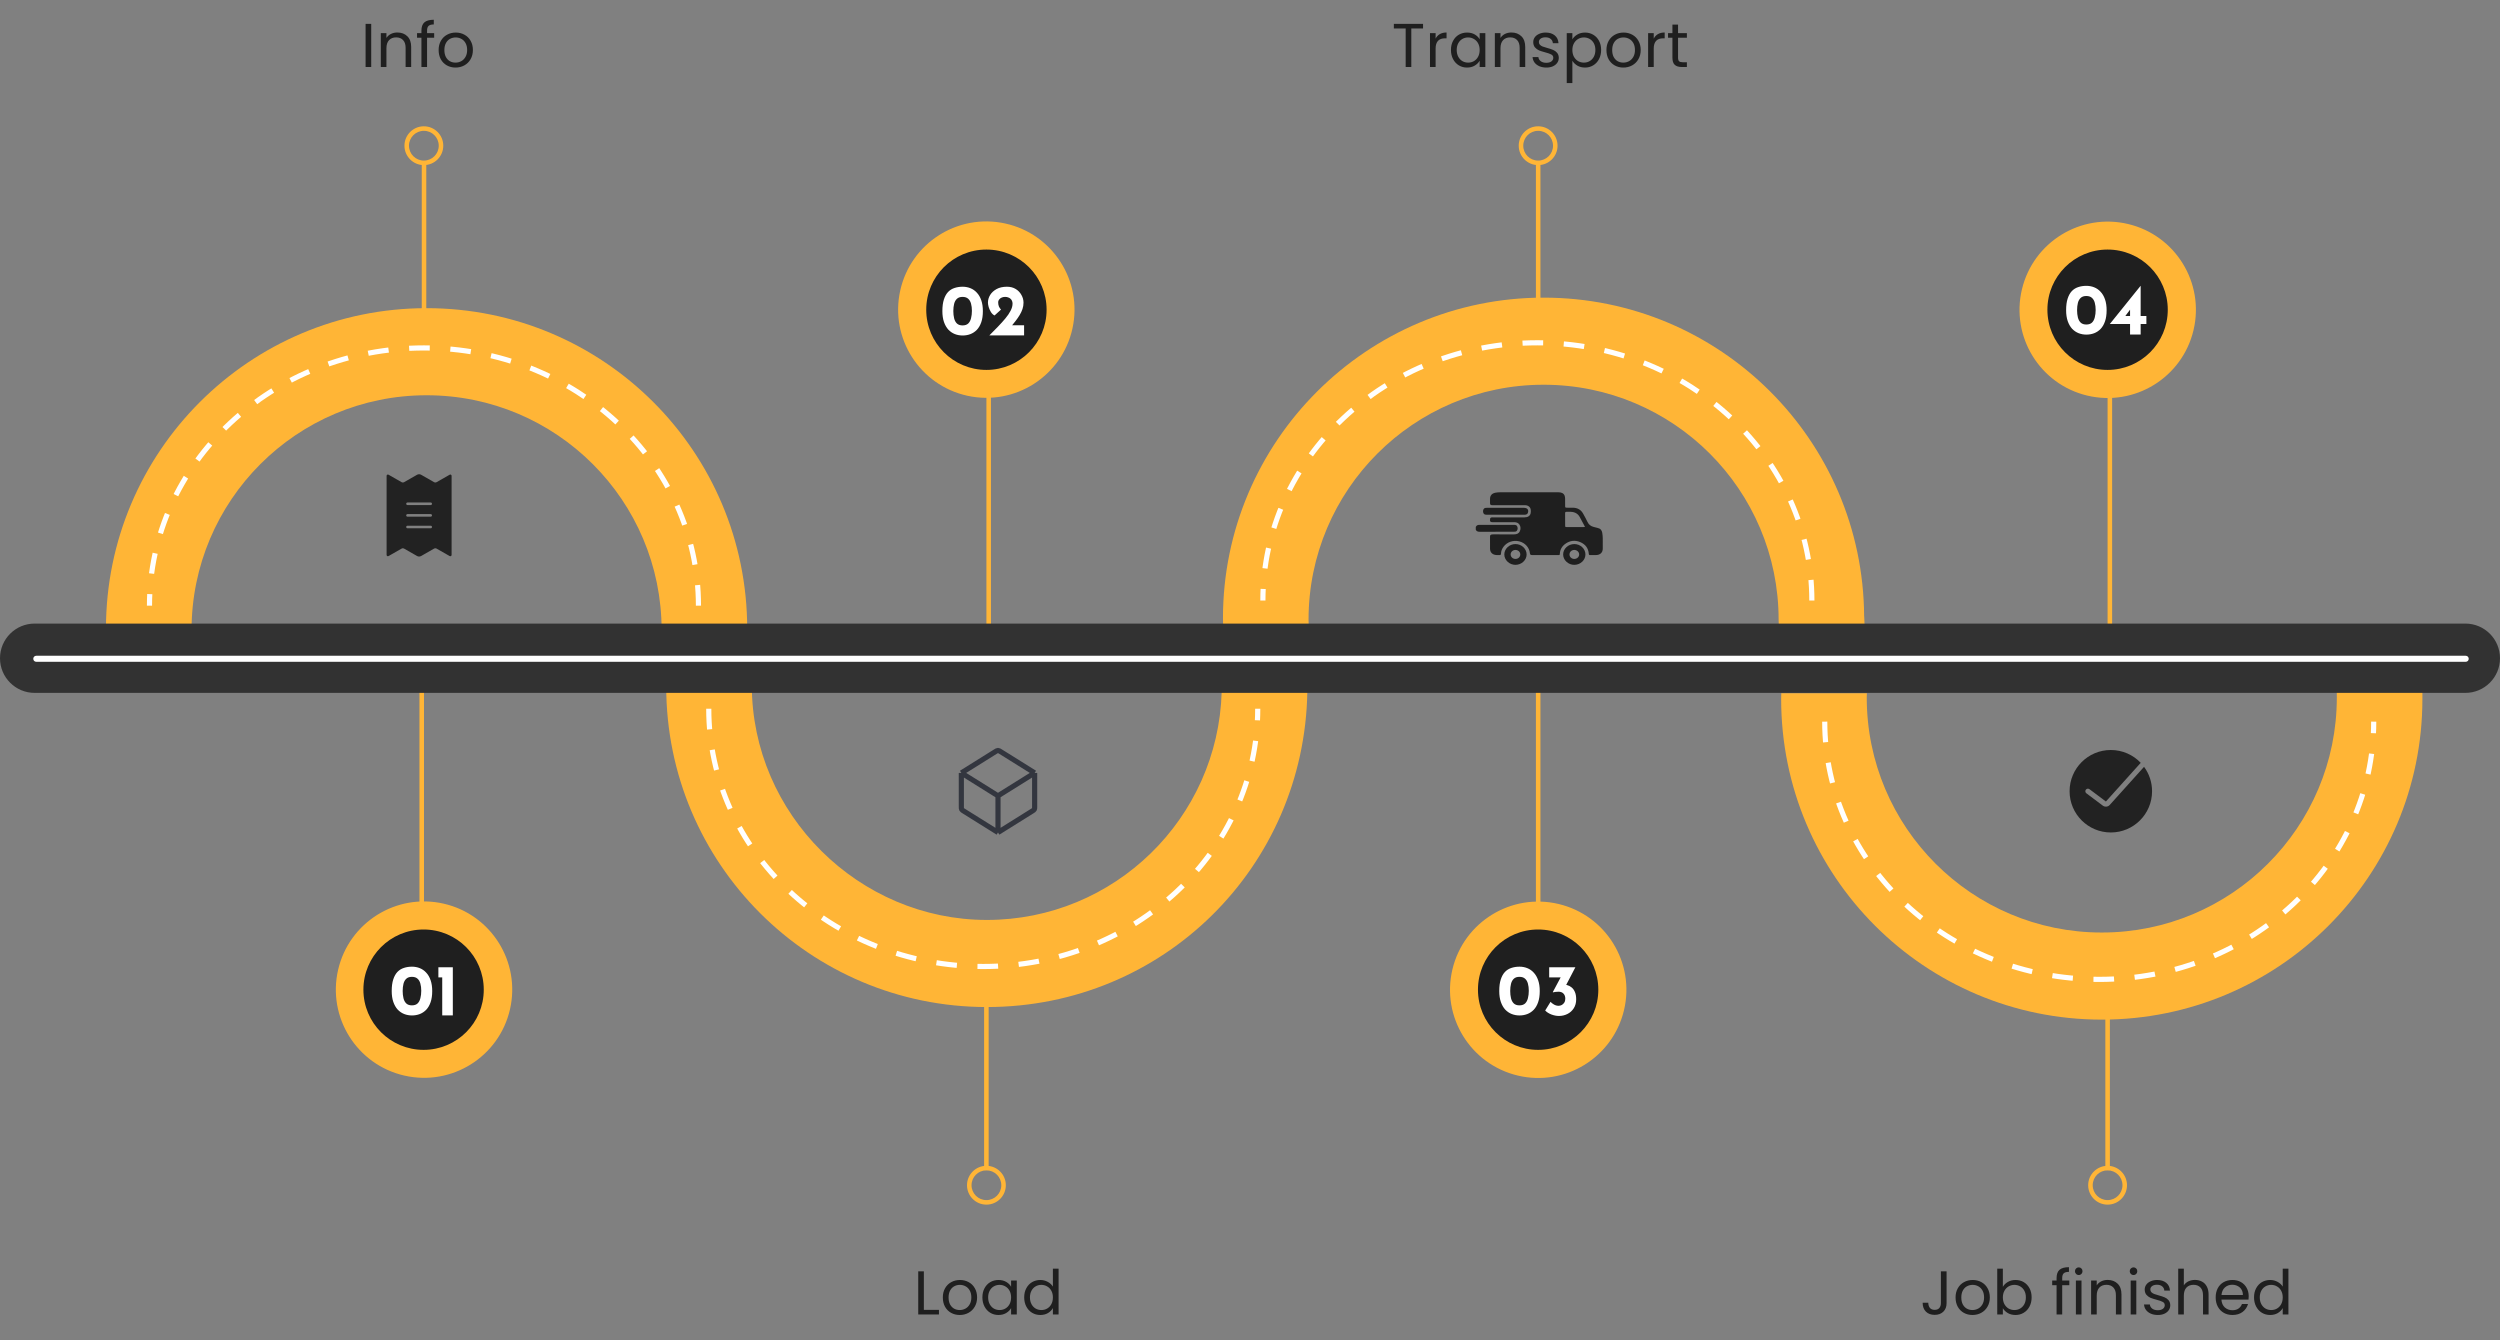 <svg width="970" height="520" viewBox="0 0 970 520" fill="none" xmlns="http://www.w3.org/2000/svg">
<rect x="0" y="0" width="970" height="520" fill="#808080" stroke="none"/>
<g clip-path="url(#clip0_78_106)">
<path d="M572.604 204.457C572.862 203.851 573.35 203.637 574.037 203.64C578.493 203.652 582.952 203.648 587.408 203.644C587.956 203.644 588.475 203.731 588.686 204.251C588.904 204.79 588.937 205.368 588.578 205.886C588.303 206.285 587.844 206.325 587.384 206.325C585.204 206.325 583.023 206.325 580.842 206.325C578.598 206.325 576.352 206.315 574.108 206.33C573.421 206.334 572.888 206.155 572.602 205.534V204.458L572.604 204.457Z" fill="#1F1F1F"/>
<path d="M593.152 191.002C596.985 191.002 600.817 190.999 604.65 191.002C605.951 191.002 606.762 191.443 607.091 192.373C607.218 192.734 607.254 193.134 607.263 193.517C607.288 194.474 607.266 195.43 607.272 196.387C607.275 196.891 607.38 196.984 607.928 196.987C608.73 196.991 609.532 196.971 610.332 196.991C612.106 197.035 613.42 197.798 614.235 199.262C614.848 200.361 615.452 201.468 615.994 202.598C616.472 203.594 617.266 204.178 618.365 204.456C618.86 204.58 619.349 204.729 619.848 204.83C620.956 205.051 621.511 205.742 621.675 206.723C621.79 207.414 621.852 208.118 621.867 208.818C621.896 210.163 621.879 211.509 621.874 212.855C621.87 214.394 620.867 215.343 619.217 215.367C618.495 215.379 617.773 215.35 617.053 215.377C616.637 215.393 616.484 215.297 616.452 214.871C616.293 212.752 615.177 211.183 613.094 210.322C611.066 209.484 609.102 209.738 607.345 211.005C606.038 211.947 605.326 213.223 605.217 214.772C605.175 215.369 605.183 215.37 604.554 215.37C601.171 215.37 597.787 215.37 594.403 215.37C593.918 215.37 593.654 215.151 593.613 214.711C593.407 212.471 591.77 210.625 589.476 210.047C587.192 209.471 584.79 210.274 583.403 212.087C582.784 212.897 582.419 213.8 582.39 214.797C582.377 215.249 582.175 215.407 581.714 215.374C581.395 215.352 581.072 215.379 580.751 215.367C579.171 215.317 578.165 214.414 578.132 212.942C578.095 211.358 578.117 209.773 578.127 208.188C578.13 207.663 578.326 207.461 578.876 207.365C579.063 207.333 579.259 207.333 579.45 207.333C582.112 207.331 584.774 207.321 587.436 207.337C588.418 207.342 589.232 207.06 589.654 206.205C590.098 205.305 590.098 204.363 589.514 203.503C589.041 202.811 588.285 202.6 587.433 202.603C585.14 202.612 582.846 202.606 580.553 202.606C580.12 202.606 579.688 202.596 579.255 202.608C578.039 202.64 578.003 202.125 578.201 201.088C578.227 200.957 578.484 200.83 578.661 200.766C578.816 200.711 579.01 200.744 579.185 200.744C583.291 200.744 587.396 200.745 591.501 200.742C592.784 200.742 593.68 200.171 593.893 199.142C593.994 198.654 593.996 198.122 593.902 197.633C593.712 196.635 592.826 196.02 591.675 196.016C589.382 196.008 587.088 196.013 584.795 196.013C582.87 196.013 580.947 196.013 579.022 196.013C578.341 196.013 578.133 195.823 578.124 195.185C578.117 194.647 578.118 194.109 578.124 193.571C578.139 192.283 578.826 191.453 580.181 191.178C580.753 191.067 581.352 191.012 581.941 191.01C585.677 190.995 589.414 191.002 593.152 191.002ZM614.984 204.429C614.279 203.106 613.625 201.863 612.953 200.628C612.247 199.327 611.089 198.657 609.536 198.589C608.976 198.565 608.413 198.598 607.854 198.581C607.436 198.568 607.256 198.691 607.263 199.12C607.288 200.718 607.271 202.318 607.274 203.918C607.274 204.436 607.348 204.504 607.92 204.504C610.069 204.507 612.218 204.507 614.365 204.502C614.55 204.502 614.735 204.46 614.986 204.43L614.984 204.429Z" fill="#1F1F1F"/>
<path d="M584.15 199.711C581.731 199.711 579.311 199.707 576.891 199.714C576.369 199.715 575.862 199.667 575.614 199.18C575.35 198.663 575.352 198.098 575.614 197.579C575.848 197.112 576.339 197.036 576.839 197.036C578.651 197.036 580.461 197.036 582.272 197.036C585.285 197.036 588.298 197.036 591.311 197.036C592.645 197.036 593.25 197.854 592.794 199.042C592.634 199.46 592.207 199.708 591.602 199.709C589.824 199.714 588.044 199.711 586.266 199.711C585.561 199.711 584.856 199.711 584.15 199.711Z" fill="#1F1F1F"/>
<path d="M615.148 215.109C615.161 217.31 613.236 219.129 610.859 219.163C608.516 219.195 606.49 217.317 606.498 215.122C606.507 212.925 608.465 211.103 610.821 211.097C613.186 211.091 615.134 212.899 615.146 215.109H615.148ZM608.963 215.139C608.969 216.105 609.783 216.862 610.821 216.867C611.867 216.872 612.726 216.076 612.714 215.112C612.702 214.166 611.856 213.381 610.839 213.375C609.795 213.368 608.957 214.158 608.963 215.14V215.139Z" fill="#1F1F1F"/>
<path d="M588.006 211.096C590.369 211.1 592.321 212.917 592.328 215.119C592.334 217.309 590.385 219.139 588.021 219.161C585.667 219.184 583.659 217.312 583.675 215.111C583.692 212.906 585.649 211.093 588.008 211.097L588.006 211.096ZM587.944 216.865C588.987 216.893 589.827 216.162 589.872 215.188C589.918 214.218 589.087 213.397 588.034 213.374C587.014 213.352 586.157 214.119 586.127 215.083C586.096 216.043 586.906 216.836 587.944 216.865Z" fill="#1F1F1F"/>
</g>
<path d="M818.636 382.401H816.876V454.023H818.636V382.401Z" fill="#FFB536"/>
<path d="M819.504 127.593H817.744V245.938H819.504V127.593Z" fill="#FFB536"/>
<path d="M597.69 63.761H595.93V135.383H597.69V63.761Z" fill="#FFB536"/>
<path d="M597.69 258.235H595.93V376.581H597.69V258.235Z" fill="#FFB536"/>
<path d="M164.506 258.235H162.746V376.581H164.506V258.235Z" fill="#FFB536"/>
<path d="M197.87 391.655C202.111 373.24 190.621 354.874 172.206 350.633C153.792 346.392 135.426 357.881 131.185 376.296C126.943 394.711 138.433 413.077 156.848 417.318C175.262 421.559 193.628 410.069 197.87 391.655Z" fill="#FFB536"/>
<path d="M164.35 407.346C177.246 407.346 187.7 396.891 187.7 383.996C187.7 371.1 177.246 360.646 164.35 360.646C151.454 360.646 141 371.1 141 383.996C141 396.891 151.454 407.346 164.35 407.346Z" fill="#1F1F1F"/>
<path d="M159.843 393.994C158.772 393.994 157.759 393.806 156.801 393.431C155.862 393.055 155.027 392.483 154.295 391.713C153.581 390.925 153.018 389.939 152.605 388.756C152.192 387.555 151.986 386.147 151.986 384.532C151.986 382.73 152.183 381.228 152.577 380.026C152.971 378.806 153.516 377.83 154.21 377.098C154.924 376.365 155.759 375.849 156.717 375.549C157.674 375.23 158.716 375.07 159.843 375.07C160.913 375.07 161.917 375.258 162.856 375.633C163.813 376.009 164.649 376.591 165.362 377.379C166.094 378.149 166.667 379.135 167.08 380.336C167.493 381.519 167.699 382.918 167.699 384.532C167.699 386.203 167.493 387.639 167.08 388.841C166.667 390.042 166.094 391.028 165.362 391.798C164.63 392.549 163.794 393.102 162.856 393.459C161.917 393.816 160.913 393.994 159.843 393.994ZM159.814 390.08C160.753 390.08 161.485 389.836 162.011 389.348C162.537 388.841 162.903 388.155 163.109 387.292C163.334 386.428 163.447 385.471 163.447 384.419C163.447 383.387 163.334 382.467 163.109 381.66C162.903 380.852 162.537 380.214 162.011 379.745C161.485 379.257 160.753 379.013 159.814 379.013C158.894 379.013 158.172 379.257 157.646 379.745C157.12 380.233 156.754 380.89 156.548 381.716C156.341 382.542 156.238 383.471 156.238 384.504C156.238 385.537 156.341 386.475 156.548 387.32C156.754 388.165 157.12 388.841 157.646 389.348C158.172 389.836 158.894 390.08 159.814 390.08ZM170.091 375.295H175.695V393.966H171.584V379.238H170.091V375.295Z" fill="white"/>
<path d="M383.597 382.401H381.837V454.023H383.597V382.401Z" fill="#FFB536"/>
<path d="M384.489 127.593H382.729V245.938H384.489V127.593Z" fill="#FFB536"/>
<path d="M416.111 127.475C420.165 109.018 408.49 90.769 390.034 86.715C371.577 82.66 353.328 94.335 349.274 112.792C345.219 131.248 356.894 149.497 375.351 153.552C393.807 157.606 412.056 145.931 416.111 127.475Z" fill="#FFB536"/>
<path d="M382.729 143.526C395.625 143.526 406.079 133.072 406.079 120.176C406.079 107.281 395.625 96.826 382.729 96.826C369.833 96.826 359.379 107.281 359.379 120.176C359.379 133.072 369.833 143.526 382.729 143.526Z" fill="#1F1F1F"/>
<path d="M373.497 130.174C372.426 130.174 371.413 129.987 370.455 129.611C369.516 129.236 368.681 128.663 367.949 127.893C367.235 127.105 366.672 126.119 366.259 124.936C365.846 123.735 365.64 122.327 365.64 120.712C365.64 118.91 365.837 117.408 366.231 116.207C366.625 114.986 367.17 114.01 367.864 113.278C368.578 112.546 369.413 112.029 370.371 111.729C371.328 111.41 372.37 111.25 373.497 111.25C374.567 111.25 375.571 111.438 376.51 111.813C377.467 112.189 378.303 112.771 379.016 113.559C379.748 114.329 380.321 115.315 380.734 116.516C381.147 117.699 381.353 119.098 381.353 120.712C381.353 122.383 381.147 123.819 380.734 125.021C380.321 126.222 379.748 127.208 379.016 127.978C378.284 128.729 377.448 129.283 376.51 129.639C375.571 129.996 374.567 130.174 373.497 130.174ZM373.468 126.26C374.407 126.26 375.139 126.016 375.665 125.528C376.191 125.021 376.557 124.336 376.763 123.472C376.988 122.608 377.101 121.651 377.101 120.6C377.101 119.567 376.988 118.647 376.763 117.84C376.557 117.033 376.191 116.394 375.665 115.925C375.139 115.437 374.407 115.193 373.468 115.193C372.548 115.193 371.826 115.437 371.3 115.925C370.774 116.413 370.408 117.07 370.202 117.896C369.995 118.722 369.892 119.652 369.892 120.684C369.892 121.717 369.995 122.655 370.202 123.5C370.408 124.345 370.774 125.021 371.3 125.528C371.826 126.016 372.548 126.26 373.468 126.26ZM383.858 130.146C385.022 128.963 386.139 127.828 387.209 126.739C388.279 125.631 389.236 124.57 390.081 123.557C390.945 122.524 391.621 121.529 392.109 120.571C392.616 119.614 392.869 118.685 392.869 117.784C392.869 117.389 392.794 117.033 392.644 116.713C392.513 116.394 392.315 116.122 392.053 115.897C391.809 115.671 391.508 115.503 391.151 115.39C390.813 115.258 390.429 115.193 389.997 115.193C389.565 115.193 389.18 115.258 388.842 115.39C388.504 115.503 388.223 115.662 387.997 115.869C387.772 116.075 387.594 116.3 387.462 116.544C387.35 116.789 387.293 117.042 387.293 117.305C387.293 117.906 387.387 118.441 387.575 118.91C387.782 119.361 388.054 119.764 388.392 120.121L385.885 122.402C385.341 122.139 384.872 121.698 384.477 121.078C384.102 120.459 383.811 119.811 383.604 119.135C383.417 118.441 383.323 117.868 383.323 117.417C383.323 116.385 383.604 115.399 384.168 114.461C384.75 113.522 385.585 112.752 386.674 112.151C387.782 111.551 389.124 111.25 390.701 111.25C391.996 111.25 393.123 111.541 394.08 112.123C395.038 112.705 395.779 113.475 396.305 114.432C396.849 115.371 397.122 116.375 397.122 117.446C397.122 118.29 396.99 119.107 396.727 119.896C396.464 120.684 396.098 121.463 395.629 122.233C395.178 122.984 394.662 123.735 394.08 124.486C393.498 125.218 392.897 125.969 392.278 126.739L390.419 126.204H397.347V130.146H383.858Z" fill="white"/>
<path d="M851.079 128.117C855.448 109.732 844.087 91.287 825.703 86.917C807.318 82.547 788.872 93.909 784.503 112.293C780.133 130.678 791.494 149.124 809.879 153.493C828.263 157.863 846.709 146.501 851.079 128.117Z" fill="#FFB536"/>
<path d="M817.744 143.527C830.64 143.527 841.094 133.073 841.094 120.177C841.094 107.281 830.64 96.827 817.744 96.827C804.848 96.827 794.394 107.281 794.394 120.177C794.394 133.073 804.848 143.527 817.744 143.527Z" fill="#1F1F1F"/>
<path d="M809.511 129.829C808.441 129.829 807.427 129.641 806.47 129.266C805.531 128.89 804.696 128.318 803.963 127.548C803.25 126.759 802.687 125.774 802.274 124.591C801.861 123.389 801.654 121.981 801.654 120.367C801.654 118.564 801.851 117.063 802.246 115.861C802.64 114.641 803.184 113.665 803.879 112.932C804.592 112.2 805.428 111.684 806.385 111.383C807.343 111.064 808.385 110.905 809.511 110.905C810.581 110.905 811.586 111.092 812.524 111.468C813.482 111.843 814.317 112.425 815.031 113.214C815.763 113.984 816.335 114.969 816.748 116.171C817.161 117.354 817.368 118.752 817.368 120.367C817.368 122.038 817.161 123.474 816.748 124.675C816.335 125.877 815.763 126.863 815.031 127.632C814.298 128.383 813.463 128.937 812.524 129.294C811.586 129.65 810.581 129.829 809.511 129.829ZM809.483 125.914C810.422 125.914 811.154 125.67 811.679 125.182C812.205 124.675 812.571 123.99 812.778 123.127C813.003 122.263 813.116 121.305 813.116 120.254C813.116 119.222 813.003 118.302 812.778 117.494C812.571 116.687 812.205 116.049 811.679 115.579C811.154 115.091 810.422 114.847 809.483 114.847C808.563 114.847 807.84 115.091 807.315 115.579C806.789 116.068 806.423 116.725 806.216 117.551C806.01 118.377 805.906 119.306 805.906 120.339C805.906 121.371 806.01 122.31 806.216 123.155C806.423 124 806.789 124.675 807.315 125.182C807.84 125.67 808.563 125.914 809.483 125.914ZM818.633 125.717V125.689L830.545 110.905H830.573V122.62H832.798V125.717H830.573V129.801H826.462V125.717H818.633ZM826.659 119.888L824.491 122.789L824.096 122.62H826.462V119.691L826.659 119.888Z" fill="white"/>
<path d="M165.398 63.761H163.638V135.383H165.398V63.761Z" fill="#FFB536"/>
<path d="M906.638 262.436C906.638 262.436 906.685 270.086 906.685 270.626C906.685 320.987 865.852 361.82 815.491 361.82C765.13 361.82 724.297 320.987 724.297 270.626C724.297 270.086 724.32 269.546 724.344 268.983H691.137C691.137 269.734 691.09 270.461 691.09 271.212C691.09 339.925 746.778 395.613 815.491 395.613C884.203 395.613 939.891 339.925 939.891 271.212V262.412H906.638V262.436Z" fill="#FFB536"/>
<path d="M289.916 243.967C289.916 175.255 234.228 119.567 165.515 119.567C96.803 119.567 41.115 175.255 41.115 243.967C41.115 244.718 41.162 245.446 41.162 246.196H74.368C74.368 245.657 74.321 245.117 74.321 244.554C74.321 194.193 115.154 153.36 165.515 153.36C215.876 153.36 256.71 194.193 256.71 244.554C256.71 245.094 256.686 245.633 256.663 246.196L256.451 257.954L289.916 255.419V246.22H289.869C289.869 245.469 289.916 244.742 289.916 243.991V243.967Z" fill="#FFB536"/>
<path d="M507.271 267.622C507.271 267.176 507.294 266.753 507.294 266.331C507.294 265.909 507.294 265.463 507.271 265.04L474.017 255.419V268.42C472.609 317.537 432.363 356.938 382.894 356.938C333.424 356.938 291.699 316.105 291.699 265.744C291.699 265.205 291.723 264.665 291.746 264.102H258.54C258.54 264.853 258.493 265.58 258.493 266.331C258.493 335.043 314.181 390.731 382.894 390.731C451.606 390.731 506.121 336.146 507.247 268.42V267.645L507.271 267.622Z" fill="#FFB536"/>
<path d="M723.287 239.156C722.888 170.795 667.365 115.483 598.91 115.483C530.456 115.483 474.51 171.171 474.51 239.883C474.51 240.634 474.557 241.362 474.557 242.113H507.763C507.763 241.573 507.716 241.033 507.716 240.47C507.716 190.109 548.549 149.276 598.91 149.276C649.271 149.276 690.105 190.109 690.105 240.47C690.105 241.01 690.762 262.436 690.762 262.436L724.015 255.395L723.311 239.156H723.287Z" fill="#FFB536"/>
<path d="M970 255.396C970 262.835 963.969 268.842 956.553 268.842H13.447C6.008 268.842 0 262.811 0 255.396C0 247.956 6.031 241.949 13.447 241.949H956.553C963.992 241.949 970 247.98 970 255.396Z" fill="#323232"/>
<path d="M630.115 391.947C634.484 373.562 623.123 355.116 604.739 350.747C586.354 346.377 567.908 357.738 563.539 376.123C559.169 394.507 570.53 412.953 588.915 417.323C607.299 421.692 625.745 410.331 630.115 391.947Z" fill="#FFB536"/>
<path d="M596.799 407.346C609.694 407.346 620.149 396.892 620.149 383.996C620.149 371.1 609.694 360.646 596.799 360.646C583.903 360.646 573.449 371.1 573.449 383.996C573.449 396.892 583.903 407.346 596.799 407.346Z" fill="#1F1F1F"/>
<path d="M589.566 393.994C588.496 393.994 587.482 393.807 586.525 393.431C585.586 393.056 584.751 392.483 584.018 391.713C583.305 390.925 582.742 389.939 582.329 388.756C581.916 387.555 581.709 386.147 581.709 384.532C581.709 382.73 581.906 381.228 582.301 380.027C582.695 378.806 583.239 377.83 583.934 377.098C584.647 376.366 585.483 375.849 586.44 375.549C587.398 375.23 588.44 375.07 589.566 375.07C590.636 375.07 591.641 375.258 592.579 375.634C593.537 376.009 594.372 376.591 595.086 377.38C595.818 378.149 596.39 379.135 596.803 380.336C597.216 381.519 597.423 382.918 597.423 384.532C597.423 386.203 597.216 387.639 596.803 388.841C596.39 390.043 595.818 391.028 595.086 391.798C594.353 392.549 593.518 393.103 592.579 393.459C591.641 393.816 590.636 393.994 589.566 393.994ZM589.538 390.08C590.477 390.08 591.209 389.836 591.734 389.348C592.26 388.841 592.626 388.156 592.833 387.292C593.058 386.429 593.171 385.471 593.171 384.42C593.171 383.387 593.058 382.467 592.833 381.66C592.626 380.853 592.26 380.214 591.734 379.745C591.209 379.257 590.477 379.013 589.538 379.013C588.618 379.013 587.895 379.257 587.369 379.745C586.844 380.233 586.478 380.89 586.271 381.716C586.065 382.542 585.961 383.472 585.961 384.504C585.961 385.537 586.065 386.475 586.271 387.32C586.478 388.165 586.844 388.841 587.369 389.348C587.895 389.836 588.618 390.08 589.538 390.08ZM611.248 375.296L607.024 383.406L604.799 382.195C604.987 382.12 605.184 382.064 605.39 382.026C605.616 381.989 605.822 381.97 606.01 381.97C606.667 381.951 607.324 382.026 607.981 382.195C608.638 382.364 609.23 382.664 609.755 383.096C610.3 383.528 610.732 384.119 611.051 384.87C611.389 385.621 611.558 386.579 611.558 387.743C611.558 389.094 611.238 390.258 610.6 391.235C609.981 392.192 609.164 392.924 608.15 393.431C607.136 393.938 606.038 394.192 604.855 394.192C603.935 394.192 602.969 394.004 601.955 393.628C600.941 393.234 600.134 392.718 599.533 392.079L601.617 388.7C601.898 389.057 602.33 389.404 602.912 389.742C603.494 390.08 604.104 390.249 604.743 390.249C605.156 390.249 605.559 390.146 605.954 389.939C606.348 389.733 606.676 389.423 606.939 389.01C607.202 388.597 607.334 388.09 607.334 387.489C607.334 386.663 607.099 386.006 606.63 385.518C606.179 385.03 605.541 384.786 604.715 384.786C604.151 384.786 603.72 384.814 603.419 384.87C603.138 384.908 602.856 384.964 602.574 385.039L602.49 384.927L605.785 378.759L606.967 379.238H601.082V375.296H611.248Z" fill="white"/>
<path d="M956.694 256.78H14.08C13.423 256.78 12.907 256.263 12.907 255.606C12.907 254.949 13.423 254.433 14.08 254.433H956.694C957.351 254.433 957.867 254.949 957.867 255.606C957.867 256.263 957.351 256.78 956.694 256.78Z" fill="white"/>
<path d="M164.459 64.066C160.306 64.066 156.926 60.687 156.926 56.533C156.926 52.379 160.306 49 164.459 49C168.613 49 171.992 52.379 171.992 56.533C171.992 60.687 168.613 64.066 164.459 64.066ZM164.459 50.76C161.268 50.76 158.686 53.341 158.686 56.533C158.686 59.724 161.268 62.306 164.459 62.306C167.651 62.306 170.232 59.724 170.232 56.533C170.232 53.341 167.651 50.76 164.459 50.76Z" fill="#FFB536"/>
<path d="M596.798 64.066C592.645 64.066 589.265 60.687 589.265 56.533C589.265 52.379 592.645 49 596.798 49C600.952 49 604.331 52.379 604.331 56.533C604.331 60.687 600.952 64.066 596.798 64.066ZM596.798 50.76C593.607 50.76 591.025 53.341 591.025 56.533C591.025 59.724 593.607 62.306 596.798 62.306C599.99 62.306 602.571 59.724 602.571 56.533C602.571 53.341 599.99 50.76 596.798 50.76Z" fill="#FFB536"/>
<path d="M817.744 467.4C813.59 467.4 810.211 464.02 810.211 459.867C810.211 455.713 813.59 452.334 817.744 452.334C821.897 452.334 825.277 455.713 825.277 459.867C825.277 464.02 821.897 467.4 817.744 467.4ZM817.744 454.094C814.552 454.094 811.971 456.675 811.971 459.867C811.971 463.058 814.552 465.64 817.744 465.64C820.935 465.64 823.517 463.058 823.517 459.867C823.517 456.675 820.935 454.094 817.744 454.094Z" fill="#FFB536"/>
<path d="M382.729 467.4C378.575 467.4 375.196 464.02 375.196 459.867C375.196 455.713 378.575 452.334 382.729 452.334C386.883 452.334 390.262 455.713 390.262 459.867C390.262 464.02 386.883 467.4 382.729 467.4ZM382.729 454.094C379.538 454.094 376.956 456.675 376.956 459.867C376.956 463.058 379.538 465.64 382.729 465.64C385.921 465.64 388.502 463.058 388.502 459.867C388.502 456.675 385.921 454.094 382.729 454.094Z" fill="#FFB536"/>
<path d="M144.032 9.272V26H141.848V9.272H144.032ZM154.162 12.608C155.762 12.608 157.058 13.096 158.05 14.072C159.042 15.032 159.538 16.424 159.538 18.248V26H157.378V18.56C157.378 17.248 157.05 16.248 156.394 15.56C155.738 14.856 154.842 14.504 153.706 14.504C152.554 14.504 151.634 14.864 150.946 15.584C150.274 16.304 149.938 17.352 149.938 18.728V26H147.754V12.848H149.938V14.72C150.37 14.048 150.954 13.528 151.69 13.16C152.442 12.792 153.266 12.608 154.162 12.608ZM168.458 14.648H165.698V26H163.514V14.648H161.81V12.848H163.514V11.912C163.514 10.44 163.89 9.368 164.642 8.696C165.41 8.008 166.634 7.664 168.314 7.664V9.488C167.354 9.488 166.674 9.68 166.274 10.064C165.89 10.432 165.698 11.048 165.698 11.912V12.848H168.458V14.648ZM176.74 26.216C175.508 26.216 174.388 25.936 173.38 25.376C172.388 24.816 171.604 24.024 171.028 23C170.468 21.96 170.188 20.76 170.188 19.4C170.188 18.056 170.476 16.872 171.052 15.848C171.644 14.808 172.444 14.016 173.452 13.472C174.46 12.912 175.588 12.632 176.836 12.632C178.084 12.632 179.212 12.912 180.22 13.472C181.228 14.016 182.02 14.8 182.596 15.824C183.188 16.848 183.484 18.04 183.484 19.4C183.484 20.76 183.18 21.96 182.572 23C181.98 24.024 181.172 24.816 180.148 25.376C179.124 25.936 177.988 26.216 176.74 26.216ZM176.74 24.296C177.524 24.296 178.26 24.112 178.948 23.744C179.636 23.376 180.188 22.824 180.604 22.088C181.036 21.352 181.252 20.456 181.252 19.4C181.252 18.344 181.044 17.448 180.628 16.712C180.212 15.976 179.668 15.432 178.996 15.08C178.324 14.712 177.596 14.528 176.812 14.528C176.012 14.528 175.276 14.712 174.604 15.08C173.948 15.432 173.42 15.976 173.02 16.712C172.62 17.448 172.42 18.344 172.42 19.4C172.42 20.472 172.612 21.376 172.996 22.112C173.396 22.848 173.924 23.4 174.58 23.768C175.236 24.12 175.956 24.296 176.74 24.296Z" fill="#1F1F1F"/>
<path d="M358.458 508.224H364.314V510H356.274V493.272H358.458V508.224ZM372.369 510.216C371.137 510.216 370.017 509.936 369.009 509.376C368.017 508.816 367.233 508.024 366.657 507C366.097 505.96 365.817 504.76 365.817 503.4C365.817 502.056 366.105 500.872 366.681 499.848C367.273 498.808 368.073 498.016 369.081 497.472C370.089 496.912 371.217 496.632 372.465 496.632C373.713 496.632 374.841 496.912 375.849 497.472C376.857 498.016 377.649 498.8 378.225 499.824C378.817 500.848 379.113 502.04 379.113 503.4C379.113 504.76 378.809 505.96 378.201 507C377.609 508.024 376.801 508.816 375.777 509.376C374.753 509.936 373.617 510.216 372.369 510.216ZM372.369 508.296C373.153 508.296 373.889 508.112 374.577 507.744C375.265 507.376 375.817 506.824 376.233 506.088C376.665 505.352 376.881 504.456 376.881 503.4C376.881 502.344 376.673 501.448 376.257 500.712C375.841 499.976 375.297 499.432 374.625 499.08C373.953 498.712 373.225 498.528 372.441 498.528C371.641 498.528 370.905 498.712 370.233 499.08C369.577 499.432 369.049 499.976 368.649 500.712C368.249 501.448 368.049 502.344 368.049 503.4C368.049 504.472 368.241 505.376 368.625 506.112C369.025 506.848 369.553 507.4 370.209 507.768C370.865 508.12 371.585 508.296 372.369 508.296ZM381.169 503.376C381.169 502.032 381.441 500.856 381.985 499.848C382.529 498.824 383.273 498.032 384.217 497.472C385.177 496.912 386.241 496.632 387.409 496.632C388.561 496.632 389.561 496.88 390.409 497.376C391.257 497.872 391.889 498.496 392.305 499.248V496.848H394.513V510H392.305V507.552C391.873 508.32 391.225 508.96 390.361 509.472C389.513 509.968 388.521 510.216 387.385 510.216C386.217 510.216 385.161 509.928 384.217 509.352C383.273 508.776 382.529 507.968 381.985 506.928C381.441 505.888 381.169 504.704 381.169 503.376ZM392.305 503.4C392.305 502.408 392.105 501.544 391.705 500.808C391.305 500.072 390.761 499.512 390.073 499.128C389.401 498.728 388.657 498.528 387.841 498.528C387.025 498.528 386.281 498.72 385.609 499.104C384.937 499.488 384.401 500.048 384.001 500.784C383.601 501.52 383.401 502.384 383.401 503.376C383.401 504.384 383.601 505.264 384.001 506.016C384.401 506.752 384.937 507.32 385.609 507.72C386.281 508.104 387.025 508.296 387.841 508.296C388.657 508.296 389.401 508.104 390.073 507.72C390.761 507.32 391.305 506.752 391.705 506.016C392.105 505.264 392.305 504.392 392.305 503.4ZM397.387 503.376C397.387 502.032 397.659 500.856 398.203 499.848C398.747 498.824 399.491 498.032 400.435 497.472C401.395 496.912 402.467 496.632 403.651 496.632C404.675 496.632 405.627 496.872 406.507 497.352C407.387 497.816 408.059 498.432 408.523 499.2V492.24H410.731V510H408.523V507.528C408.091 508.312 407.451 508.96 406.603 509.472C405.755 509.968 404.763 510.216 403.627 510.216C402.459 510.216 401.395 509.928 400.435 509.352C399.491 508.776 398.747 507.968 398.203 506.928C397.659 505.888 397.387 504.704 397.387 503.376ZM408.523 503.4C408.523 502.408 408.323 501.544 407.923 500.808C407.523 500.072 406.979 499.512 406.291 499.128C405.619 498.728 404.875 498.528 404.059 498.528C403.243 498.528 402.499 498.72 401.827 499.104C401.155 499.488 400.619 500.048 400.219 500.784C399.819 501.52 399.619 502.384 399.619 503.376C399.619 504.384 399.819 505.264 400.219 506.016C400.619 506.752 401.155 507.32 401.827 507.72C402.499 508.104 403.243 508.296 404.059 508.296C404.875 508.296 405.619 508.104 406.291 507.72C406.979 507.32 407.523 506.752 407.923 506.016C408.323 505.264 408.523 504.392 408.523 503.4Z" fill="#1F1F1F"/>
<path d="M552.144 9.272V11.048H547.584V26H545.4V11.048H540.816V9.272H552.144ZM557.016 14.984C557.4 14.232 557.944 13.648 558.648 13.232C559.368 12.816 560.24 12.608 561.264 12.608V14.864H560.688C558.24 14.864 557.016 16.192 557.016 18.848V26H554.832V12.848H557.016V14.984ZM562.97 19.376C562.97 18.032 563.242 16.856 563.786 15.848C564.33 14.824 565.074 14.032 566.018 13.472C566.978 12.912 568.042 12.632 569.21 12.632C570.362 12.632 571.362 12.88 572.21 13.376C573.058 13.872 573.69 14.496 574.106 15.248V12.848H576.314V26H574.106V23.552C573.674 24.32 573.026 24.96 572.162 25.472C571.314 25.968 570.322 26.216 569.186 26.216C568.018 26.216 566.962 25.928 566.018 25.352C565.074 24.776 564.33 23.968 563.786 22.928C563.242 21.888 562.97 20.704 562.97 19.376ZM574.106 19.4C574.106 18.408 573.906 17.544 573.506 16.808C573.106 16.072 572.562 15.512 571.874 15.128C571.202 14.728 570.458 14.528 569.642 14.528C568.826 14.528 568.082 14.72 567.41 15.104C566.738 15.488 566.202 16.048 565.802 16.784C565.402 17.52 565.202 18.384 565.202 19.376C565.202 20.384 565.402 21.264 565.802 22.016C566.202 22.752 566.738 23.32 567.41 23.72C568.082 24.104 568.826 24.296 569.642 24.296C570.458 24.296 571.202 24.104 571.874 23.72C572.562 23.32 573.106 22.752 573.506 22.016C573.906 21.264 574.106 20.392 574.106 19.4ZM586.412 12.608C588.012 12.608 589.308 13.096 590.3 14.072C591.292 15.032 591.788 16.424 591.788 18.248V26H589.628V18.56C589.628 17.248 589.3 16.248 588.644 15.56C587.988 14.856 587.092 14.504 585.956 14.504C584.804 14.504 583.884 14.864 583.196 15.584C582.524 16.304 582.188 17.352 582.188 18.728V26H580.004V12.848H582.188V14.72C582.62 14.048 583.204 13.528 583.94 13.16C584.692 12.792 585.516 12.608 586.412 12.608ZM600.012 26.216C599.004 26.216 598.1 26.048 597.3 25.712C596.5 25.36 595.868 24.88 595.404 24.272C594.94 23.648 594.684 22.936 594.636 22.136H596.892C596.956 22.792 597.26 23.328 597.804 23.744C598.364 24.16 599.092 24.368 599.988 24.368C600.82 24.368 601.476 24.184 601.956 23.816C602.436 23.448 602.676 22.984 602.676 22.424C602.676 21.848 602.42 21.424 601.908 21.152C601.396 20.864 600.604 20.584 599.532 20.312C598.556 20.056 597.756 19.8 597.132 19.544C596.524 19.272 595.996 18.88 595.548 18.368C595.116 17.84 594.9 17.152 594.9 16.304C594.9 15.632 595.1 15.016 595.5 14.456C595.9 13.896 596.468 13.456 597.204 13.136C597.94 12.8 598.78 12.632 599.724 12.632C601.18 12.632 602.356 13 603.252 13.736C604.148 14.472 604.628 15.48 604.692 16.76H602.508C602.46 16.072 602.18 15.52 601.668 15.104C601.172 14.688 600.5 14.48 599.652 14.48C598.868 14.48 598.244 14.648 597.78 14.984C597.316 15.32 597.084 15.76 597.084 16.304C597.084 16.736 597.22 17.096 597.492 17.384C597.78 17.656 598.132 17.88 598.548 18.056C598.98 18.216 599.572 18.4 600.324 18.608C601.268 18.864 602.036 19.12 602.628 19.376C603.22 19.616 603.724 19.984 604.14 20.48C604.572 20.976 604.796 21.624 604.812 22.424C604.812 23.144 604.612 23.792 604.212 24.368C603.812 24.944 603.244 25.4 602.508 25.736C601.788 26.056 600.956 26.216 600.012 26.216ZM610.079 15.272C610.511 14.52 611.151 13.896 611.999 13.4C612.863 12.888 613.863 12.632 614.999 12.632C616.167 12.632 617.223 12.912 618.167 13.472C619.127 14.032 619.879 14.824 620.423 15.848C620.967 16.856 621.239 18.032 621.239 19.376C621.239 20.704 620.967 21.888 620.423 22.928C619.879 23.968 619.127 24.776 618.167 25.352C617.223 25.928 616.167 26.216 614.999 26.216C613.879 26.216 612.887 25.968 612.023 25.472C611.175 24.96 610.527 24.328 610.079 23.576V32.24H607.895V12.848H610.079V15.272ZM619.007 19.376C619.007 18.384 618.807 17.52 618.407 16.784C618.007 16.048 617.463 15.488 616.775 15.104C616.103 14.72 615.359 14.528 614.543 14.528C613.743 14.528 612.999 14.728 612.311 15.128C611.639 15.512 611.095 16.08 610.679 16.832C610.279 17.568 610.079 18.424 610.079 19.4C610.079 20.392 610.279 21.264 610.679 22.016C611.095 22.752 611.639 23.32 612.311 23.72C612.999 24.104 613.743 24.296 614.543 24.296C615.359 24.296 616.103 24.104 616.775 23.72C617.463 23.32 618.007 22.752 618.407 22.016C618.807 21.264 619.007 20.384 619.007 19.376ZM629.85 26.216C628.618 26.216 627.498 25.936 626.49 25.376C625.498 24.816 624.714 24.024 624.138 23C623.578 21.96 623.298 20.76 623.298 19.4C623.298 18.056 623.586 16.872 624.162 15.848C624.754 14.808 625.554 14.016 626.562 13.472C627.57 12.912 628.698 12.632 629.946 12.632C631.194 12.632 632.322 12.912 633.33 13.472C634.338 14.016 635.13 14.8 635.706 15.824C636.298 16.848 636.594 18.04 636.594 19.4C636.594 20.76 636.29 21.96 635.682 23C635.09 24.024 634.282 24.816 633.258 25.376C632.234 25.936 631.098 26.216 629.85 26.216ZM629.85 24.296C630.634 24.296 631.37 24.112 632.058 23.744C632.746 23.376 633.298 22.824 633.714 22.088C634.146 21.352 634.362 20.456 634.362 19.4C634.362 18.344 634.154 17.448 633.738 16.712C633.322 15.976 632.778 15.432 632.106 15.08C631.434 14.712 630.706 14.528 629.922 14.528C629.122 14.528 628.386 14.712 627.714 15.08C627.058 15.432 626.53 15.976 626.13 16.712C625.73 17.448 625.53 18.344 625.53 19.4C625.53 20.472 625.722 21.376 626.106 22.112C626.506 22.848 627.034 23.4 627.69 23.768C628.346 24.12 629.066 24.296 629.85 24.296ZM641.649 14.984C642.033 14.232 642.577 13.648 643.281 13.232C644.001 12.816 644.873 12.608 645.897 12.608V14.864H645.321C642.873 14.864 641.649 16.192 641.649 18.848V26H639.465V12.848H641.649V14.984ZM651.082 14.648V22.4C651.082 23.04 651.218 23.496 651.49 23.768C651.762 24.024 652.234 24.152 652.906 24.152H654.514V26H652.546C651.33 26 650.418 25.72 649.81 25.16C649.202 24.6 648.898 23.68 648.898 22.4V14.648H647.194V12.848H648.898V9.536H651.082V12.848H654.514V14.648H651.082Z" fill="#1F1F1F"/>
<path d="M755.272 493.272V505.632C755.272 507.008 754.848 508.112 754 508.944C753.152 509.76 752.032 510.168 750.64 510.168C749.232 510.168 748.104 509.752 747.256 508.92C746.408 508.072 745.984 506.92 745.984 505.464H748.168C748.184 506.28 748.392 506.944 748.792 507.456C749.208 507.968 749.824 508.224 750.64 508.224C751.456 508.224 752.064 507.984 752.464 507.504C752.864 507.008 753.064 506.384 753.064 505.632V493.272H755.272ZM765.311 510.216C764.079 510.216 762.959 509.936 761.951 509.376C760.959 508.816 760.175 508.024 759.599 507C759.039 505.96 758.759 504.76 758.759 503.4C758.759 502.056 759.047 500.872 759.623 499.848C760.215 498.808 761.015 498.016 762.023 497.472C763.031 496.912 764.159 496.632 765.407 496.632C766.655 496.632 767.783 496.912 768.791 497.472C769.799 498.016 770.591 498.8 771.167 499.824C771.759 500.848 772.055 502.04 772.055 503.4C772.055 504.76 771.751 505.96 771.143 507C770.551 508.024 769.743 508.816 768.719 509.376C767.695 509.936 766.559 510.216 765.311 510.216ZM765.311 508.296C766.095 508.296 766.831 508.112 767.519 507.744C768.207 507.376 768.759 506.824 769.175 506.088C769.607 505.352 769.823 504.456 769.823 503.4C769.823 502.344 769.615 501.448 769.199 500.712C768.783 499.976 768.239 499.432 767.567 499.08C766.895 498.712 766.167 498.528 765.383 498.528C764.583 498.528 763.847 498.712 763.175 499.08C762.519 499.432 761.991 499.976 761.591 500.712C761.191 501.448 760.991 502.344 760.991 503.4C760.991 504.472 761.183 505.376 761.567 506.112C761.967 506.848 762.495 507.4 763.151 507.768C763.807 508.12 764.527 508.296 765.311 508.296ZM777.11 499.296C777.558 498.512 778.214 497.872 779.078 497.376C779.942 496.88 780.926 496.632 782.03 496.632C783.214 496.632 784.278 496.912 785.222 497.472C786.166 498.032 786.91 498.824 787.454 499.848C787.998 500.856 788.27 502.032 788.27 503.376C788.27 504.704 787.998 505.888 787.454 506.928C786.91 507.968 786.158 508.776 785.198 509.352C784.254 509.928 783.198 510.216 782.03 510.216C780.894 510.216 779.894 509.968 779.03 509.472C778.182 508.976 777.542 508.344 777.11 507.576V510H774.926V492.24H777.11V499.296ZM786.038 503.376C786.038 502.384 785.838 501.52 785.438 500.784C785.038 500.048 784.494 499.488 783.806 499.104C783.134 498.72 782.39 498.528 781.574 498.528C780.774 498.528 780.03 498.728 779.342 499.128C778.67 499.512 778.126 500.08 777.71 500.832C777.31 501.568 777.11 502.424 777.11 503.4C777.11 504.392 777.31 505.264 777.71 506.016C778.126 506.752 778.67 507.32 779.342 507.72C780.03 508.104 780.774 508.296 781.574 508.296C782.39 508.296 783.134 508.104 783.806 507.72C784.494 507.32 785.038 506.752 785.438 506.016C785.838 505.264 786.038 504.384 786.038 503.376ZM802.895 498.648H800.135V510H797.951V498.648H796.247V496.848H797.951V495.912C797.951 494.44 798.327 493.368 799.079 492.696C799.847 492.008 801.071 491.664 802.751 491.664V493.488C801.791 493.488 801.111 493.68 800.711 494.064C800.327 494.432 800.135 495.048 800.135 495.912V496.848H802.895V498.648ZM806.57 494.712C806.154 494.712 805.802 494.568 805.514 494.28C805.226 493.992 805.082 493.64 805.082 493.224C805.082 492.808 805.226 492.456 805.514 492.168C805.802 491.88 806.154 491.736 806.57 491.736C806.97 491.736 807.306 491.88 807.578 492.168C807.866 492.456 808.01 492.808 808.01 493.224C808.01 493.64 807.866 493.992 807.578 494.28C807.306 494.568 806.97 494.712 806.57 494.712ZM807.626 496.848V510H805.442V496.848H807.626ZM817.756 496.608C819.356 496.608 820.652 497.096 821.644 498.072C822.636 499.032 823.132 500.424 823.132 502.248V510H820.972V502.56C820.972 501.248 820.644 500.248 819.988 499.56C819.332 498.856 818.436 498.504 817.3 498.504C816.148 498.504 815.228 498.864 814.54 499.584C813.868 500.304 813.532 501.352 813.532 502.728V510H811.348V496.848H813.532V498.72C813.964 498.048 814.548 497.528 815.284 497.16C816.036 496.792 816.86 496.608 817.756 496.608ZM827.828 494.712C827.412 494.712 827.06 494.568 826.772 494.28C826.484 493.992 826.34 493.64 826.34 493.224C826.34 492.808 826.484 492.456 826.772 492.168C827.06 491.88 827.412 491.736 827.828 491.736C828.228 491.736 828.564 491.88 828.836 492.168C829.124 492.456 829.268 492.808 829.268 493.224C829.268 493.64 829.124 493.992 828.836 494.28C828.564 494.568 828.228 494.712 827.828 494.712ZM828.884 496.848V510H826.7V496.848H828.884ZM837.262 510.216C836.254 510.216 835.35 510.048 834.55 509.712C833.75 509.36 833.118 508.88 832.654 508.272C832.19 507.648 831.934 506.936 831.886 506.136H834.142C834.206 506.792 834.51 507.328 835.054 507.744C835.614 508.16 836.342 508.368 837.238 508.368C838.07 508.368 838.726 508.184 839.206 507.816C839.686 507.448 839.926 506.984 839.926 506.424C839.926 505.848 839.67 505.424 839.158 505.152C838.646 504.864 837.854 504.584 836.782 504.312C835.806 504.056 835.006 503.8 834.382 503.544C833.774 503.272 833.246 502.88 832.798 502.368C832.366 501.84 832.15 501.152 832.15 500.304C832.15 499.632 832.35 499.016 832.75 498.456C833.15 497.896 833.718 497.456 834.454 497.136C835.19 496.8 836.03 496.632 836.974 496.632C838.43 496.632 839.606 497 840.502 497.736C841.398 498.472 841.878 499.48 841.942 500.76H839.758C839.71 500.072 839.43 499.52 838.918 499.104C838.422 498.688 837.75 498.48 836.902 498.48C836.118 498.48 835.494 498.648 835.03 498.984C834.566 499.32 834.334 499.76 834.334 500.304C834.334 500.736 834.47 501.096 834.742 501.384C835.03 501.656 835.382 501.88 835.798 502.056C836.23 502.216 836.822 502.4 837.574 502.608C838.518 502.864 839.286 503.12 839.878 503.376C840.47 503.616 840.974 503.984 841.39 504.48C841.822 504.976 842.046 505.624 842.062 506.424C842.062 507.144 841.862 507.792 841.462 508.368C841.062 508.944 840.494 509.4 839.758 509.736C839.038 510.056 838.206 510.216 837.262 510.216ZM851.673 496.608C852.665 496.608 853.561 496.824 854.361 497.256C855.161 497.672 855.785 498.304 856.233 499.152C856.697 500 856.929 501.032 856.929 502.248V510H854.769V502.56C854.769 501.248 854.441 500.248 853.785 499.56C853.129 498.856 852.233 498.504 851.097 498.504C849.945 498.504 849.025 498.864 848.337 499.584C847.665 500.304 847.329 501.352 847.329 502.728V510H845.145V492.24H847.329V498.72C847.761 498.048 848.353 497.528 849.105 497.16C849.873 496.792 850.729 496.608 851.673 496.608ZM872.496 502.92C872.496 503.336 872.472 503.776 872.424 504.24H861.912C861.992 505.536 862.432 506.552 863.232 507.288C864.048 508.008 865.032 508.368 866.184 508.368C867.128 508.368 867.912 508.152 868.536 507.72C869.176 507.272 869.624 506.68 869.88 505.944H872.232C871.88 507.208 871.176 508.24 870.12 509.04C869.064 509.824 867.752 510.216 866.184 510.216C864.936 510.216 863.816 509.936 862.824 509.376C861.848 508.816 861.08 508.024 860.52 507C859.96 505.96 859.68 504.76 859.68 503.4C859.68 502.04 859.952 500.848 860.496 499.824C861.04 498.8 861.8 498.016 862.776 497.472C863.768 496.912 864.904 496.632 866.184 496.632C867.432 496.632 868.536 496.904 869.496 497.448C870.456 497.992 871.192 498.744 871.704 499.704C872.232 500.648 872.496 501.72 872.496 502.92ZM870.24 502.464C870.24 501.632 870.056 500.92 869.688 500.328C869.32 499.72 868.816 499.264 868.176 498.96C867.552 498.64 866.856 498.48 866.088 498.48C864.984 498.48 864.04 498.832 863.256 499.536C862.488 500.24 862.048 501.216 861.936 502.464H870.24ZM874.563 503.376C874.563 502.032 874.835 500.856 875.379 499.848C875.923 498.824 876.667 498.032 877.611 497.472C878.571 496.912 879.643 496.632 880.827 496.632C881.851 496.632 882.803 496.872 883.683 497.352C884.563 497.816 885.235 498.432 885.699 499.2V492.24H887.907V510H885.699V507.528C885.267 508.312 884.627 508.96 883.779 509.472C882.931 509.968 881.939 510.216 880.803 510.216C879.635 510.216 878.571 509.928 877.611 509.352C876.667 508.776 875.923 507.968 875.379 506.928C874.835 505.888 874.563 504.704 874.563 503.376ZM885.699 503.4C885.699 502.408 885.499 501.544 885.099 500.808C884.699 500.072 884.155 499.512 883.467 499.128C882.795 498.728 882.051 498.528 881.235 498.528C880.419 498.528 879.675 498.72 879.003 499.104C878.331 499.488 877.795 500.048 877.395 500.784C876.995 501.52 876.795 502.384 876.795 503.376C876.795 504.384 876.995 505.264 877.395 506.016C877.795 506.752 878.331 507.32 879.003 507.72C879.675 508.104 880.419 508.296 881.235 508.296C882.051 508.296 882.795 508.104 883.467 507.72C884.155 507.32 884.699 506.752 885.099 506.016C885.499 505.264 885.699 504.392 885.699 503.4Z" fill="#1F1F1F"/>
<path d="M271 235C271 179.772 223.318 135 164.5 135C105.682 135 58 179.772 58 235" stroke="white" stroke-width="2" stroke-dasharray="8 8"/>
<path d="M703 233C703 177.772 655.318 133 596.5 133C537.682 133 490 177.772 490 233" stroke="white" stroke-width="2" stroke-dasharray="8 8"/>
<path d="M275 275C275 330.228 322.682 375 381.5 375C440.318 375 488 330.228 488 275" stroke="white" stroke-width="2" stroke-dasharray="8 8"/>
<path d="M708 280C708 335.228 755.682 380 814.5 380C873.318 380 921 335.228 921 280" stroke="white" stroke-width="2" stroke-dasharray="8 8"/>
<path fill-rule="evenodd" clip-rule="evenodd" d="M819 323C827.837 323 835 315.837 835 307C835 303.454 833.847 300.178 831.895 297.526L818.577 312.323C817.885 313.092 816.719 313.206 815.891 312.585L809.511 307.8C809.069 307.469 808.98 306.842 809.311 306.4C809.642 305.958 810.269 305.869 810.711 306.2L817.091 310.985L830.597 295.977C827.682 292.911 823.564 291 819 291C810.163 291 803 298.163 803 307C803 315.837 810.163 323 819 323Z" fill="#222222"/>
<path d="M387.222 323V308.778M387.222 323L373.94 314.699C373.48 314.411 373.251 314.268 373.125 314.042C373 313.815 373 313.545 373 313.003V299.889M387.222 323L394.333 318.556L400.504 314.699C400.964 314.411 401.194 314.268 401.319 314.042C401.444 313.815 401.444 313.545 401.444 313.003V299.889M387.222 308.778L373 299.889M387.222 308.778L401.444 299.889M373 299.889L386.162 291.662C386.678 291.34 386.935 291.179 387.222 291.179C387.509 291.179 387.767 291.34 388.282 291.662L401.444 299.889" stroke="#33363F" stroke-width="2" stroke-linejoin="round"/>
<path fill-rule="evenodd" clip-rule="evenodd" d="M175.22 184.619V215.321C175.22 215.705 174.805 215.946 174.472 215.755L169.411 212.863C169.104 212.688 168.726 212.688 168.419 212.863L163.404 215.729C162.912 216.01 162.308 216.01 161.816 215.729L156.801 212.863C156.494 212.688 156.116 212.688 155.809 212.863L150.748 215.755C150.415 215.946 150 215.705 150 215.321V184.619C150 184.235 150.415 183.994 150.748 184.185L155.809 187.077C156.116 187.252 156.494 187.252 156.801 187.077L161.816 184.211C162.308 183.93 162.912 183.93 163.404 184.211L168.419 187.077C168.726 187.252 169.104 187.252 169.411 187.077L174.472 184.185C174.805 183.994 175.22 184.235 175.22 184.619ZM158.106 194.966C157.83 194.966 157.606 195.19 157.606 195.466C157.606 195.743 157.83 195.966 158.106 195.966H167.114C167.39 195.966 167.614 195.743 167.614 195.466C167.614 195.19 167.39 194.966 167.114 194.966H158.106ZM158.106 199.47C157.83 199.47 157.606 199.694 157.606 199.97C157.606 200.246 157.83 200.47 158.106 200.47H167.114C167.39 200.47 167.614 200.246 167.614 199.97C167.614 199.694 167.39 199.47 167.114 199.47H158.106ZM158.106 203.974C157.83 203.974 157.606 204.197 157.606 204.474C157.606 204.75 157.83 204.974 158.106 204.974H167.114C167.39 204.974 167.614 204.75 167.614 204.474C167.614 204.197 167.39 203.974 167.114 203.974H158.106Z" fill="#222222"/>
<defs>
<clipPath id="clip0_78_106">
<rect width="49.282" height="28.161" fill="white" transform="translate(572.604 191)"/>
</clipPath>
</defs>
</svg>
